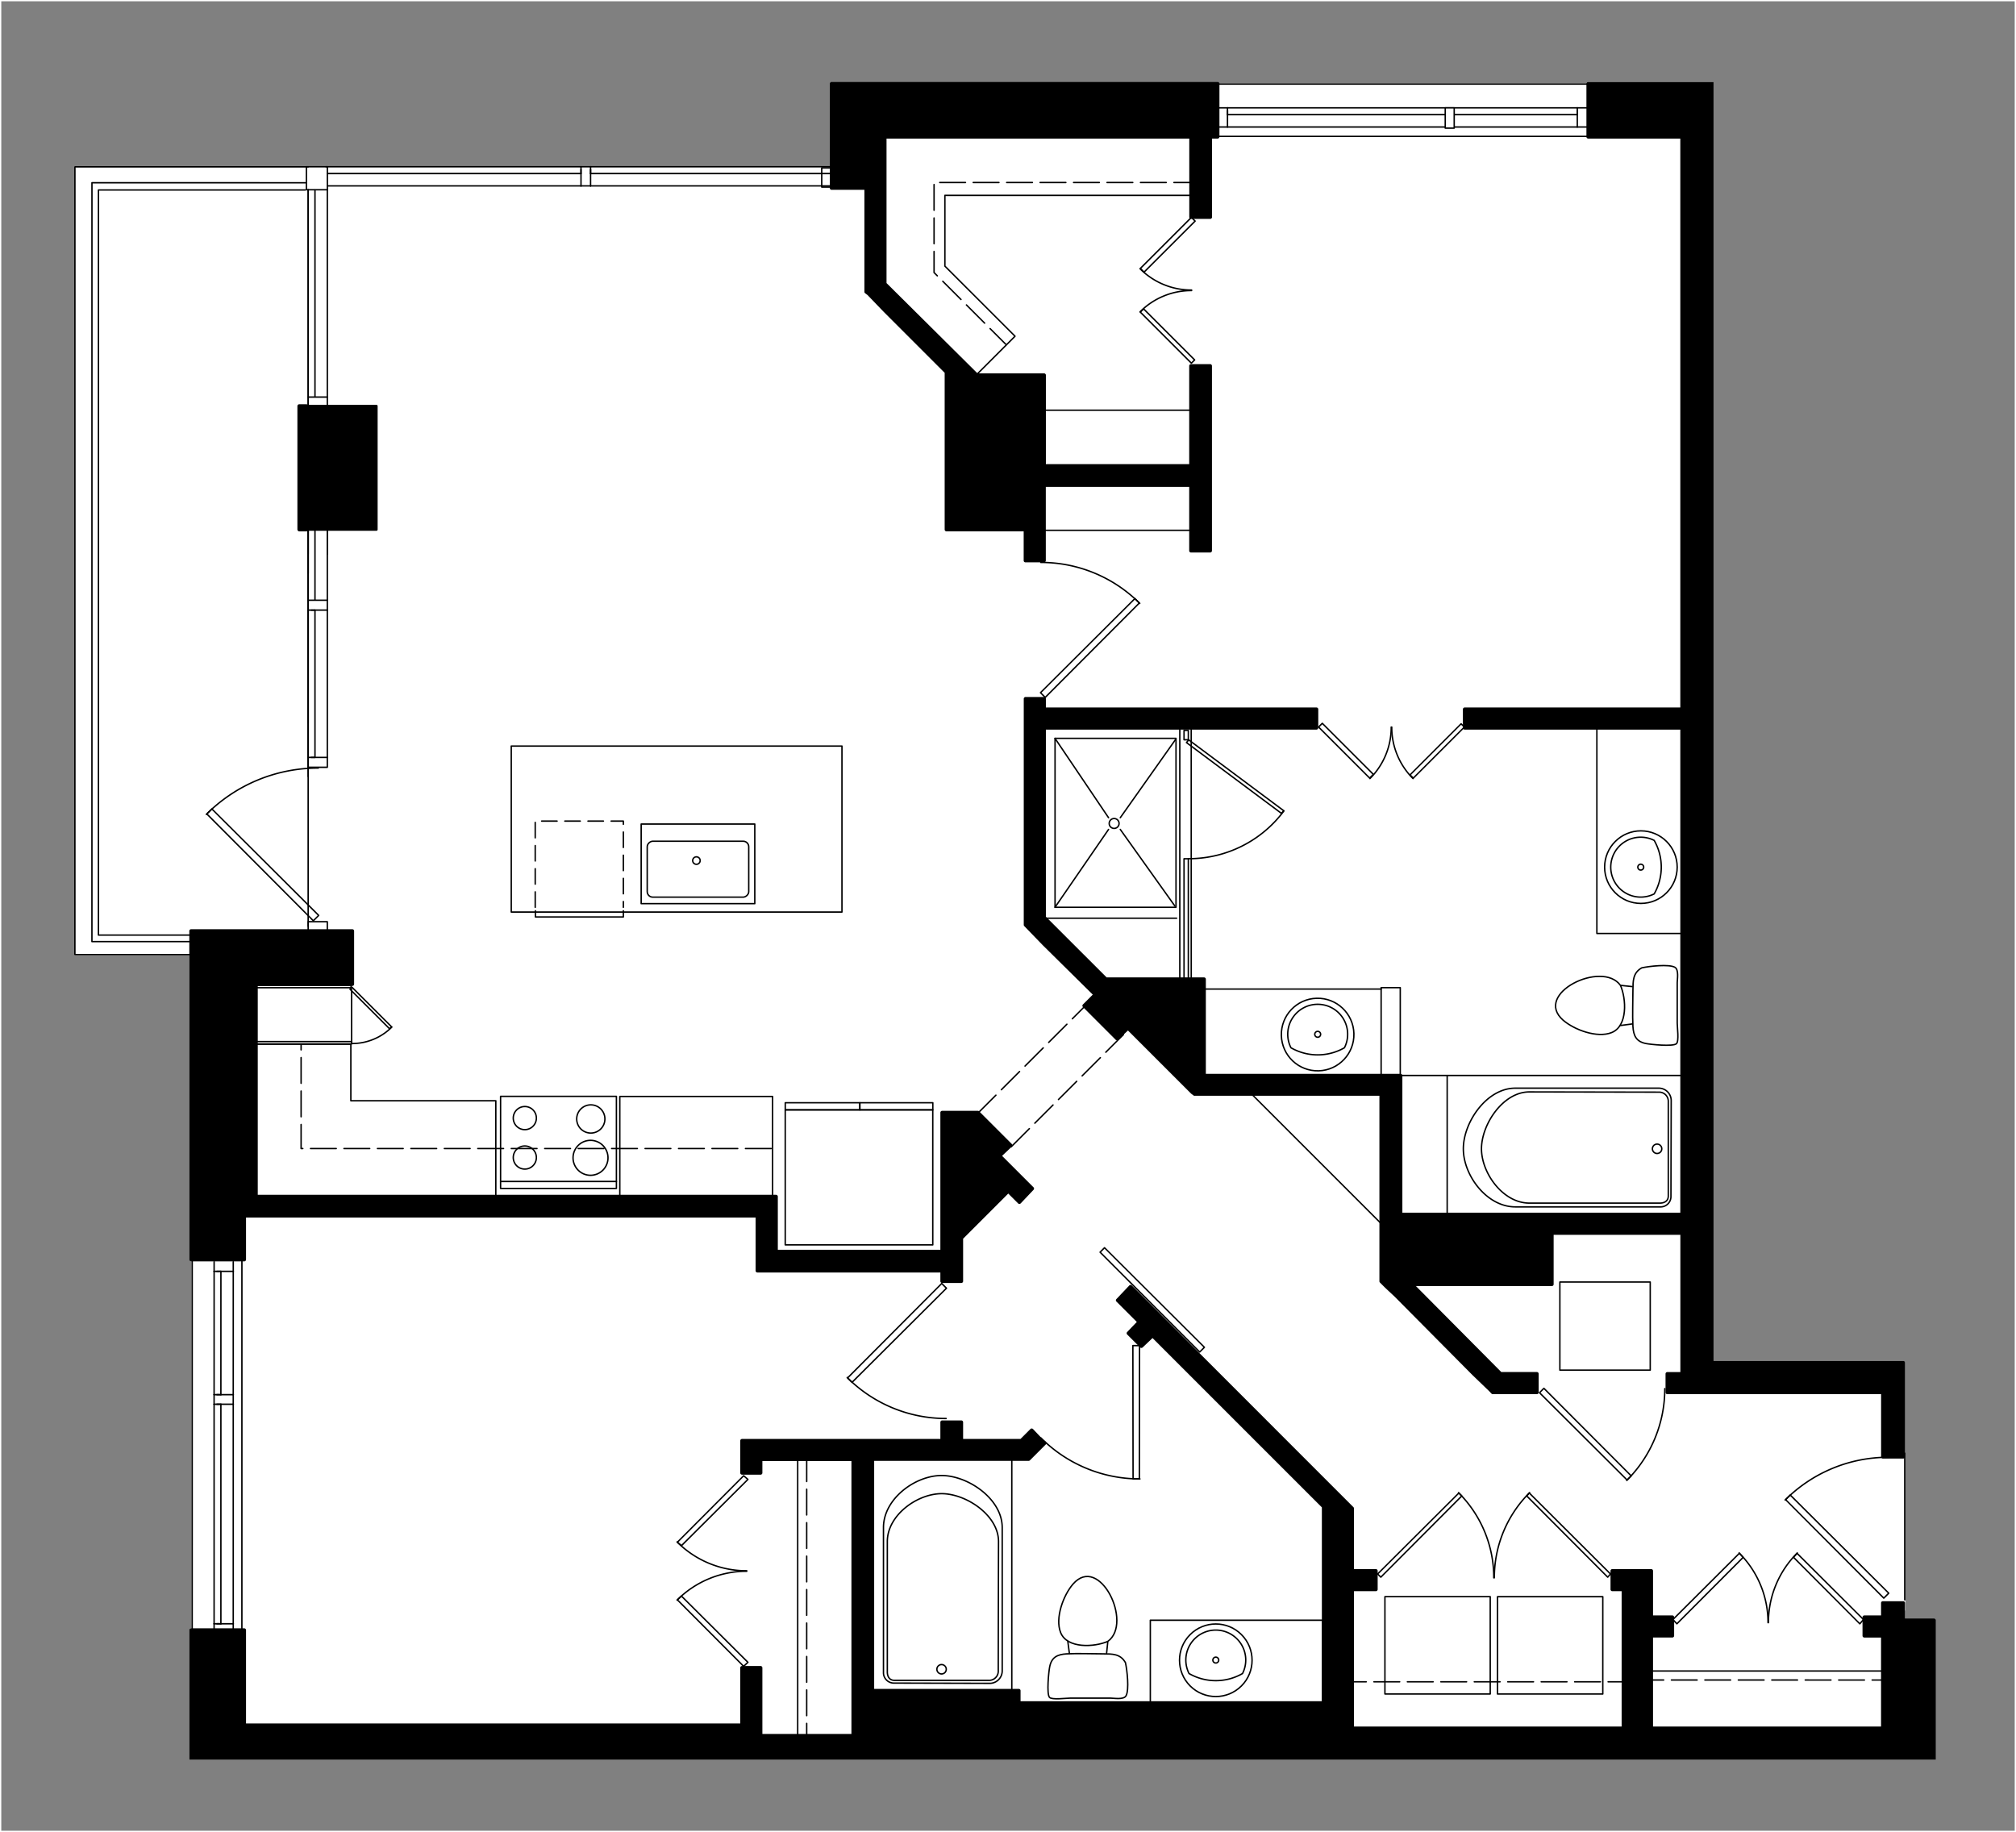 <svg xmlns="http://www.w3.org/2000/svg" width="783.36" height="711.93" viewBox="0 0 783.36 711.93">
  <rect x="0" y="0" width="783.36" height="711.93" fill="#808080" stroke="none"/>
  <title>B3lvl1</title>
  <g>
    <path d="M752.24,629.63a.7.7,0,0,0-.7-.7h-11.3v-3a.26.26,0,0,0,.16-.23v-61a.26.26,0,0,0-.16-.23V541.08h0V529.55a.7.7,0,0,0-.7-.7h-73.7v-497h-48.7a.71.71,0,0,0-.68.58H473.82a.71.71,0,0,0-.68-.58h-150a.7.7,0,0,0-.7.7v32H119.06s0,0-.08,0H29.11a.25.25,0,0,0-.19.09.24.24,0,0,0-.08.19V371a.27.27,0,0,0,.27.28H73.56V489.47a.7.7,0,0,0,.7.7h.15v142.6h-.15a.7.7,0,0,0-.7.7v50.38H752.24V637.79h0Z" style="fill: #fff"/>
    <g>
      <path d="M119.14,383.13H136.9a.7.7,0,0,0,.7-.7V361.8a.7.7,0,0,0-.7-.7H74.26a.7.7,0,0,0-.7.7V489.47a.7.7,0,0,0,.7.7H94.9a.7.7,0,0,0,.7-.7V473.13h198v20.66a.7.7,0,0,0,.7.7h60.19a.7.7,0,0,0,.7-.7v-3.86h-5.91v3.86a.7.7,0,0,0,.7.7H365.4v3.38a.7.7,0,0,0,.7.7h7.44a.7.7,0,0,0,.7-.7V481.36l17.54-17.54,3.83,3.83a.66.66,0,0,0,.5.2.71.71,0,0,0,.5-.21l5-5.28a.75.75,0,0,0,.19-.49.68.68,0,0,0-.21-.49l-12.21-12.21,3.8-3.59a.68.68,0,0,0,.22-.5h0a.7.7,0,0,0-.2-.49l-3.36-3.36h0l-9.36-9.36a.7.7,0,0,0-.5-.2H366.1a.7.7,0,0,0-.7.7v53.3H302.24V465a.7.7,0,0,0-.7-.7H100.16V383.13Z"/>
      <path d="M322.44,32.51V64.66h0v8.41a.7.7,0,0,0,.7.7h12.74v39.62a.69.69,0,0,0,.28.56l.92.69,6.2,6.44h0l23.79,23.8v60.9a.7.7,0,0,0,.7.7h30v11.35a.7.7,0,0,0,.7.7h7.2a.7.7,0,0,0,.7-.7V189.21h55.72V214a.7.7,0,0,0,.7.71h7.44a.7.7,0,0,0,.7-.71V142.2a.7.7,0,0,0-.7-.7h-7.44a.7.7,0,0,0-.7.7v38.17H406.4V145.79a.7.7,0,0,0-.7-.7H379.83L344.48,110V65.63h0V53.85H462.12V84.36a.7.7,0,0,0,.7.7h7.44a.7.7,0,0,0,.7-.7V53.85h2.18a.7.7,0,0,0,.7-.7V32.51a.7.7,0,0,0-.7-.7h-150A.7.7,0,0,0,322.44,32.51Z"/>
      <rect x="115.56" y="157.09" width="4.28" height="49.4" rx="0.7"/>
      <polyline points="146.26 205.79 146.26 157.79 119.14 157.79 119.14 205.79 146.26 205.79" style="stroke: #000;stroke-linecap: round;stroke-linejoin: round;stroke-width: 0.96px"/>
      <path d="M742.92,683.85h9.32V637.79h0v-8.16a.7.7,0,0,0-.7-.7h-11.3v-6a.7.7,0,0,0-.7-.7h-7.92a.7.7,0,0,0-.7.7v4.83h-6.5a.7.7,0,0,0-.7.7v7.19a.7.7,0,0,0,.7.7h6.5v1.46h0v33.13h-88.6v-34.6h7.5a.7.7,0,0,0,.7-.7v-7.19a.7.7,0,0,0-.7-.7h-7.5v-17.3a.7.7,0,0,0-.7-.7H626.5a.7.7,0,0,0-.7.7v7.19a.7.7,0,0,0,.7.7h3.62v52.6h-104v-52.6h8.5a.7.7,0,0,0,.7-.7v-7.19a.7.7,0,0,0-.7-.7h-8.5V596.51h0V586.19a.7.7,0,0,0-.2-.49L439.8,499.54a.75.75,0,0,0-.51-.21.72.72,0,0,0-.5.22l-5,5.28h0a.88.88,0,0,0-.12.17h0a.66.66,0,0,0-.07.3h0a.66.66,0,0,0,.07.3h0a.85.85,0,0,0,.14.19l7.92,7.92L438,517.6a.69.69,0,0,0,0,1l5,5,.18.13a.72.72,0,0,0,.32.08h0a1.27,1.27,0,0,0,.28-.06h0a.82.82,0,0,0,.2-.12l3.86-3.66,65.8,65.8v75.32H396.56V657a.7.7,0,0,0-.7-.7H339.68v-88.6h60a.72.72,0,0,0,.5-.2l6.24-6.24a.7.7,0,0,0,.2-.5v0a.71.71,0,0,0-.26-.51l-1.16-.93-3.81-4v0h0a1,1,0,0,0-.18-.13h0a.84.84,0,0,0-.31-.08h0a.7.7,0,0,0-.31.07h0a.8.8,0,0,0-.19.13h0l-3.87,3.87H374.24v-6.5a.7.7,0,0,0-.7-.7H366.1a.7.7,0,0,0-.7.7v6.5H288.34a.7.7,0,0,0-.7.7v12.48a.7.7,0,0,0,.7.7h7.2a.7.7,0,0,0,.7-.7v-4.59h34.6V673.82h-34.6v-3.38h0V648.12a.7.7,0,0,0-.7-.71h-7.2a.7.7,0,0,0-.7.71v21.62H95.6V633.47a.7.7,0,0,0-.7-.7H74.26a.7.7,0,0,0-.7.7v50.38H742.92Z"/>
      <path d="M739.54,528.85h-73.7v-497h-48.7a.7.7,0,0,0-.7.7V53.15a.7.7,0,0,0,.7.7h35.78V274.93H569.14a.7.7,0,0,0-.7.7v7.2a.7.7,0,0,0,.7.7h83.78V471.25h-108V418a.7.7,0,0,0-.7-.7H468.56V385.07h0v-4.55a.7.7,0,0,0-.7-.7H430L406.4,356.23v-72.7H511.54a.7.7,0,0,0,.7-.7v-7.2a.7.7,0,0,0-.7-.7H406.4v-3.38a.7.7,0,0,0-.7-.7h-7.2a.7.7,0,0,0-.7.7v87.84a.71.71,0,0,0,.21.5l7.19,7.43h0l19.42,19.19-3.82,3.82a.69.69,0,0,0,0,1l3.35,3.36h0l6,6h0l3.36,3.36a.7.7,0,0,0,.17.13h0a.59.59,0,0,0,.29.07h0a.57.57,0,0,0,.31-.06h0a.59.59,0,0,0,.18-.13l3.83-3.61,18,18h0l6.55,6.55.95.71a.65.65,0,0,0,.22.11h0a.53.53,0,0,0,.22,0H536V472h0v5.51h0v20.39a.67.67,0,0,0,.21.5l1.93,1.94,3.82,3.58h0l30.24,30.48h0l6.47,6.23.95,1h0a.6.6,0,0,0,.21.14.76.76,0,0,0,.27,0h17.08a.7.7,0,0,0,.7-.7v-7.2a.7.7,0,0,0-.7-.7H583.35l-33.17-33.4H603a.7.7,0,0,0,.7-.7v-5.51h0v-13.7h49.24v49.7h0v3.62h-5.06a.7.7,0,0,0-.7.7v7.2a.7.7,0,0,0,.7.7h83.06v24.31a.7.7,0,0,0,.7.7h7.92a.7.7,0,0,0,.7-.7v-25h0V529.55A.7.7,0,0,0,739.54,528.85Z"/>
      <g>
        <rect x="439.72" y="94.11" width="28.06" height="2.04" transform="translate(65.63 348.7) rotate(-45)" style="fill: none;stroke: #000;stroke-linecap: round;stroke-linejoin: round;stroke-width: 0.55px"/>
        <path d="M463,112.71a28.13,28.13,0,0,1-20-8.27" style="fill: none;stroke: #000;stroke-linecap: round;stroke-linejoin: round;stroke-width: 0.55px"/>
      </g>
      <g>
        <rect x="452.76" y="116.55" width="1.79" height="28.06" transform="translate(40.53 359.02) rotate(-45)" style="fill: none;stroke: #000;stroke-linecap: round;stroke-linejoin: round;stroke-width: 0.55px"/>
        <path d="M463,112.91a28.16,28.16,0,0,0-20,8.26" style="fill: none;stroke: #000;stroke-linecap: round;stroke-linejoin: round;stroke-width: 0.55px"/>
      </g>
      <g>
        <rect x="521.99" y="277.72" width="2.04" height="28.06" transform="translate(-53.12 455.25) rotate(-45)" style="fill: none;stroke: #000;stroke-linecap: round;stroke-linejoin: round;stroke-width: 0.55px"/>
        <path d="M540.59,282.55a28.15,28.15,0,0,1-8.27,20" style="fill: none;stroke: #000;stroke-linecap: round;stroke-linejoin: round;stroke-width: 0.55px"/>
      </g>
      <g>
        <rect x="544.43" y="290.95" width="28.06" height="1.79" transform="translate(-42.8 480.35) rotate(-45)" style="fill: none;stroke: #000;stroke-linecap: round;stroke-linejoin: round;stroke-width: 0.55px"/>
        <path d="M540.79,282.55a28.15,28.15,0,0,0,8.27,20" style="fill: none;stroke: #000;stroke-linecap: round;stroke-linejoin: round;stroke-width: 0.55px"/>
      </g>
      <line x1="657.01" y1="417.93" x2="543.22" y2="417.93" style="fill: none;stroke: #000;stroke-linecap: round;stroke-linejoin: round;stroke-width: 0.55px"/>
      <g>
        <path d="M645.43,469h-56.6c-11.17,0-20.22-12.31-20.22-22.57s9-23.57,20.22-23.57h55.55a4.84,4.84,0,0,1,5,5c0,1.82-.1,35.11-.1,37.21A4,4,0,0,1,645.43,469Z" style="fill: none;stroke: #000;stroke-linecap: round;stroke-linejoin: round;stroke-width: 0.55px"/>
        <path d="M594.28,424.32c-10.29,0-18.62,12.66-18.62,22.1s8.34,21.11,18.62,21.11H645c1.63,0,3.25-.74,3.25-2.75V428.14a3.55,3.55,0,0,0-3.54-3.73Z" style="fill: none;stroke: #000;stroke-linecap: round;stroke-linejoin: round;stroke-width: 0.55px"/>
        <path d="M643.9,448.24a1.82,1.82,0,1,0-1.82-1.82A1.82,1.82,0,0,0,643.9,448.24Z" style="fill: none;stroke: #000;stroke-linecap: round;stroke-linejoin: round;stroke-width: 0.55px"/>
      </g>
      <g>
        <path d="M343.29,650.21v-56.6c0-11.17,12.32-20.22,22.57-20.22s23.57,9.05,23.57,20.22c0,2.75,0,51.72,0,55.54a4.85,4.85,0,0,1-5,5l-37.21-.1A4.05,4.05,0,0,1,343.29,650.21Z" style="fill: none;stroke: #000;stroke-linecap: round;stroke-linejoin: round;stroke-width: 0.55px"/>
        <path d="M388,599.06c0-10.29-12.66-18.63-22.11-18.62s-21.1,8.33-21.1,18.62v50.67c0,1.62.73,3.25,2.74,3.25h36.64a3.55,3.55,0,0,0,3.73-3.54C387.87,647,388,599.06,388,599.06Z" style="fill: none;stroke: #000;stroke-linecap: round;stroke-linejoin: round;stroke-width: 0.55px"/>
        <path d="M364.05,648.68a1.82,1.82,0,1,0,1.81-1.82A1.81,1.81,0,0,0,364.05,648.68Z" style="fill: none;stroke: #000;stroke-linecap: round;stroke-linejoin: round;stroke-width: 0.55px"/>
      </g>
      <line x1="85.83" y1="631" x2="85.83" y2="545.69" style="fill: none;stroke: #000;stroke-linecap: round;stroke-linejoin: round;stroke-width: 0.55px"/>
      <line x1="90.63" y1="545.69" x2="90.63" y2="631" style="fill: none;stroke: #000;stroke-linecap: round;stroke-linejoin: round;stroke-width: 0.55px"/>
      <line x1="83.19" y1="631" x2="83.19" y2="545.69" style="fill: none;stroke: #000;stroke-linecap: round;stroke-linejoin: round;stroke-width: 0.55px"/>
      <line x1="85.83" y1="541.97" x2="85.84" y2="494.05" style="fill: none;stroke: #000;stroke-linecap: round;stroke-linejoin: round;stroke-width: 0.55px"/>
      <line x1="90.64" y1="494.05" x2="90.63" y2="541.97" style="fill: none;stroke: #000;stroke-linecap: round;stroke-linejoin: round;stroke-width: 0.55px"/>
      <line x1="83.19" y1="541.97" x2="83.2" y2="494.05" style="fill: none;stroke: #000;stroke-linecap: round;stroke-linejoin: round;stroke-width: 0.55px"/>
      <line x1="90.63" y1="634.71" x2="90.63" y2="631" style="fill: none;stroke: #000;stroke-linecap: round;stroke-linejoin: round;stroke-width: 0.55px"/>
      <line x1="90.63" y1="631" x2="83.19" y2="631" style="fill: none;stroke: #000;stroke-linecap: round;stroke-linejoin: round;stroke-width: 0.55px"/>
      <line x1="83.19" y1="631" x2="83.19" y2="634.71" style="fill: none;stroke: #000;stroke-linecap: round;stroke-linejoin: round;stroke-width: 0.55px"/>
      <line x1="85.83" y1="545.69" x2="84.27" y2="545.69" style="fill: none;stroke: #000;stroke-linecap: round;stroke-linejoin: round;stroke-width: 0.55px"/>
      <line x1="84.27" y1="631" x2="85.83" y2="631" style="fill: none;stroke: #000;stroke-linecap: round;stroke-linejoin: round;stroke-width: 0.55px"/>
      <line x1="90.64" y1="494.05" x2="90.64" y2="490.33" style="fill: none;stroke: #000;stroke-linecap: round;stroke-linejoin: round;stroke-width: 0.55px"/>
      <line x1="83.2" y1="490.33" x2="83.2" y2="494.05" style="fill: none;stroke: #000;stroke-linecap: round;stroke-linejoin: round;stroke-width: 0.55px"/>
      <line x1="83.2" y1="494.05" x2="90.64" y2="494.05" style="fill: none;stroke: #000;stroke-linecap: round;stroke-linejoin: round;stroke-width: 0.55px"/>
      <line x1="85.84" y1="494.05" x2="84.27" y2="494.05" style="fill: none;stroke: #000;stroke-linecap: round;stroke-linejoin: round;stroke-width: 0.55px"/>
      <line x1="84.27" y1="541.97" x2="85.83" y2="541.97" style="fill: none;stroke: #000;stroke-linecap: round;stroke-linejoin: round;stroke-width: 0.55px"/>
      <line x1="90.63" y1="545.69" x2="90.63" y2="541.97" style="fill: none;stroke: #000;stroke-linecap: round;stroke-linejoin: round;stroke-width: 0.55px"/>
      <line x1="90.63" y1="541.97" x2="83.19" y2="541.97" style="fill: none;stroke: #000;stroke-linecap: round;stroke-linejoin: round;stroke-width: 0.55px"/>
      <line x1="83.19" y1="541.97" x2="83.19" y2="545.69" style="fill: none;stroke: #000;stroke-linecap: round;stroke-linejoin: round;stroke-width: 0.55px"/>
      <line x1="83.19" y1="545.69" x2="90.63" y2="545.69" style="fill: none;stroke: #000;stroke-linecap: round;stroke-linejoin: round;stroke-width: 0.55px"/>
      <line x1="74.68" y1="637.71" x2="74.69" y2="489.26" style="fill: none;stroke: #000;stroke-linecap: round;stroke-linejoin: round;stroke-width: 0.55px"/>
      <line x1="94" y1="486.05" x2="93.99" y2="649.38" style="fill: none;stroke: #000;stroke-linecap: round;stroke-linejoin: round;stroke-width: 0.55px"/>
      <line x1="127.25" y1="67.44" x2="225.76" y2="67.44" style="fill: none;stroke: #000;stroke-linecap: round;stroke-linejoin: round;stroke-width: 0.55px"/>
      <line x1="225.76" y1="72.24" x2="127.41" y2="72.24" style="fill: none;stroke: #000;stroke-linecap: round;stroke-linejoin: round;stroke-width: 0.55px"/>
      <line x1="126.71" y1="64.8" x2="225.76" y2="64.8" style="fill: none;stroke: #000;stroke-linecap: round;stroke-linejoin: round;stroke-width: 0.55px"/>
      <line x1="229.48" y1="67.44" x2="328.02" y2="67.44" style="fill: none;stroke: #000;stroke-linecap: round;stroke-linejoin: round;stroke-width: 0.55px"/>
      <line x1="328.02" y1="72.24" x2="229.48" y2="72.24" style="fill: none;stroke: #000;stroke-linecap: round;stroke-linejoin: round;stroke-width: 0.55px"/>
      <line x1="229.48" y1="64.8" x2="328.02" y2="64.8" style="fill: none;stroke: #000;stroke-linecap: round;stroke-linejoin: round;stroke-width: 0.55px"/>
      <rect x="119.06" y="64.8" width="8.15" height="8.94" style="fill: none;stroke: #000;stroke-linecap: round;stroke-linejoin: round;stroke-width: 0.55px"/>
      <line x1="225.76" y1="67.44" x2="225.76" y2="65.88" style="fill: none;stroke: #000;stroke-linecap: round;stroke-linejoin: round;stroke-width: 0.55px"/>
      <line x1="229.48" y1="65.88" x2="229.48" y2="67.44" style="fill: none;stroke: #000;stroke-linecap: round;stroke-linejoin: round;stroke-width: 0.55px"/>
      <line x1="225.76" y1="72.24" x2="229.48" y2="72.24" style="fill: none;stroke: #000;stroke-linecap: round;stroke-linejoin: round;stroke-width: 0.55px"/>
      <line x1="229.48" y1="72.24" x2="229.48" y2="64.8" style="fill: none;stroke: #000;stroke-linecap: round;stroke-linejoin: round;stroke-width: 0.55px"/>
      <line x1="229.48" y1="64.8" x2="225.76" y2="64.8" style="fill: none;stroke: #000;stroke-linecap: round;stroke-linejoin: round;stroke-width: 0.55px"/>
      <line x1="225.76" y1="64.8" x2="225.76" y2="72.24" style="fill: none;stroke: #000;stroke-linecap: round;stroke-linejoin: round;stroke-width: 0.55px"/>
      <line x1="476.97" y1="44.55" x2="612.89" y2="44.55" style="fill: none;stroke: #000;stroke-linecap: round;stroke-linejoin: round;stroke-width: 0.55px"/>
      <line x1="612.89" y1="49.35" x2="476.97" y2="49.35" style="fill: none;stroke: #000;stroke-linecap: round;stroke-linejoin: round;stroke-width: 0.55px"/>
      <line x1="476.97" y1="41.91" x2="612.89" y2="41.91" style="fill: none;stroke: #000;stroke-linecap: round;stroke-linejoin: round;stroke-width: 0.55px"/>
      <line x1="473.25" y1="44.55" x2="473.25" y2="42.98" style="fill: none;stroke: #000;stroke-linecap: round;stroke-linejoin: round;stroke-width: 0.55px"/>
      <line x1="612.89" y1="49.35" x2="616.61" y2="49.35" style="fill: none;stroke: #000;stroke-linecap: round;stroke-linejoin: round;stroke-width: 0.55px"/>
      <line x1="616.61" y1="41.91" x2="612.89" y2="41.91" style="fill: none;stroke: #000;stroke-linecap: round;stroke-linejoin: round;stroke-width: 0.55px"/>
      <line x1="612.89" y1="41.91" x2="612.89" y2="49.35" style="fill: none;stroke: #000;stroke-linecap: round;stroke-linejoin: round;stroke-width: 0.55px"/>
      <line x1="612.89" y1="44.55" x2="612.89" y2="42.99" style="fill: none;stroke: #000;stroke-linecap: round;stroke-linejoin: round;stroke-width: 0.55px"/>
      <line x1="476.97" y1="42.98" x2="476.97" y2="44.55" style="fill: none;stroke: #000;stroke-linecap: round;stroke-linejoin: round;stroke-width: 0.55px"/>
      <line x1="473.25" y1="49.35" x2="476.97" y2="49.35" style="fill: none;stroke: #000;stroke-linecap: round;stroke-linejoin: round;stroke-width: 0.55px"/>
      <line x1="476.97" y1="49.35" x2="476.97" y2="41.91" style="fill: none;stroke: #000;stroke-linecap: round;stroke-linejoin: round;stroke-width: 0.55px"/>
      <line x1="476.97" y1="41.91" x2="473.25" y2="41.91" style="fill: none;stroke: #000;stroke-linecap: round;stroke-linejoin: round;stroke-width: 0.55px"/>
      <line x1="473.25" y1="41.91" x2="473.25" y2="49.35" style="fill: none;stroke: #000;stroke-linecap: round;stroke-linejoin: round;stroke-width: 0.55px"/>
      <g>
        <line x1="435.31" y1="317.76" x2="456.86" y2="287.27" style="fill: none;stroke: #000;stroke-linecap: round;stroke-linejoin: round;stroke-width: 0.55px"/>
        <line x1="430.75" y1="317.76" x2="409.94" y2="286.92" style="fill: none;stroke: #000;stroke-linecap: round;stroke-linejoin: round;stroke-width: 0.55px"/>
        <line x1="435.31" y1="322.32" x2="456.53" y2="352.09" style="fill: none;stroke: #000;stroke-linecap: round;stroke-linejoin: round;stroke-width: 0.55px"/>
        <line x1="409.95" y1="352.57" x2="430.75" y2="322.32" style="fill: none;stroke: #000;stroke-linecap: round;stroke-linejoin: round;stroke-width: 0.55px"/>
      </g>
      <path d="M432.9,318.08A1.92,1.92,0,1,1,431,320,1.92,1.92,0,0,1,432.9,318.08Z" style="fill: none;stroke: #000;stroke-linecap: round;stroke-linejoin: round;stroke-width: 0.55px"/>
      <g>
        <polygon points="497.95 316.09 461.03 288.57 461.9 287.51 498.81 315.04 497.95 316.09" style="fill: none;stroke: #000;stroke-linecap: round;stroke-linejoin: round;stroke-width: 0.55px"/>
        <path d="M461.9,333.69a46.1,46.1,0,0,0,37-18.58" style="fill: none;stroke: #000;stroke-linecap: round;stroke-linejoin: round;stroke-width: 0.55px"/>
        <rect x="459.08" y="284.8" width="3.64" height="1.67" transform="translate(175.28 746.55) rotate(-90)" style="fill: none;stroke: #000;stroke-linecap: round;stroke-linejoin: round;stroke-width: 0.55px"/>
        <rect x="435.59" y="358.17" width="50.62" height="1.67" transform="translate(101.91 819.92) rotate(-90)" style="fill: none;stroke: #000;stroke-linecap: round;stroke-linejoin: round;stroke-width: 0.55px"/>
        <line x1="462.87" y1="283.36" x2="462.88" y2="384.35" style="fill: none;stroke: #000;stroke-linecap: round;stroke-linejoin: round;stroke-width: 0.55px"/>
        <line x1="458.44" y1="283.36" x2="458.44" y2="384.35" style="fill: none;stroke: #000;stroke-linecap: round;stroke-linejoin: round;stroke-width: 0.55px"/>
      </g>
      <rect x="400.62" y="296.24" width="65.65" height="47" transform="translate(113.72 753.19) rotate(-90)" style="fill: none;stroke: #000;stroke-linecap: round;stroke-linejoin: round;stroke-width: 0.55px"/>
      <polygon points="693.83 582.76 731.99 621.04 733.91 619.12 695.63 580.96 693.83 582.76" style="fill: none;stroke: #000;stroke-linecap: round;stroke-linejoin: round;stroke-width: 0.55px"/>
      <g>
        <line x1="629.66" y1="398.51" x2="634.22" y2="397.91" style="fill: none;stroke: #000;stroke-linecap: round;stroke-linejoin: round;stroke-width: 0.55px"/>
        <path d="M634.22,383.39l-4.56-.48c2.28,5.2,2.9,15.8-3.4,18.34-5.63,2.27-14.55-1.06-18.85-4.79-11.85-10.3,15.14-23.43,22.25-13.55" style="fill: none;stroke: #000;stroke-linecap: round;stroke-linejoin: round;stroke-width: 0.55px"/>
        <path d="M637.92,376.12c2.8-.65,10.63-1.54,12.91-.22,1.6.92.89,4.8.89,6v15.63c0,1.61.76,7.16-.32,8.07-1.37,1.15-9.9.31-11.89-.09-3.71-.76-4.78-3-5-6.62-.23-4.71,0-9.48,0-14.19C634.56,381.25,634.45,378.09,637.92,376.12Z" style="fill: none;stroke: #000;stroke-linecap: round;stroke-linejoin: round;stroke-width: 0.55px"/>
      </g>
      <g>
        <line x1="414.92" y1="637.84" x2="415.52" y2="642.4" style="fill: none;stroke: #000;stroke-linecap: round;stroke-linejoin: round;stroke-width: 0.55px"/>
        <path d="M430,642.4c.15-1.52.31-3,.47-4.56-5.19,2.27-15.79,2.9-18.33-3.4-2.27-5.63,1.06-14.55,4.79-18.85,10.29-11.86,23.43,15.14,13.54,22.25" style="fill: none;stroke: #000;stroke-linecap: round;stroke-linejoin: round;stroke-width: 0.55px"/>
        <path d="M437.31,646.09c.65,2.81,1.54,10.64.22,12.92-.93,1.6-4.8.88-6,.88H415.86c-1.61,0-7.16.77-8.07-.31-1.15-1.37-.31-9.9.09-11.89.76-3.72,3-4.78,6.62-5,4.71-.23,9.48,0,14.19,0C432.18,642.73,435.34,642.62,437.31,646.09Z" style="fill: none;stroke: #000;stroke-linecap: round;stroke-linejoin: round;stroke-width: 0.55px"/>
      </g>
      <g>
        <circle cx="637.61" cy="336.97" r="14.1" style="fill: none;stroke: #000;stroke-linecap: round;stroke-linejoin: round;stroke-width: 0.55px"/>
        <path d="M637.55,335.83a1.14,1.14,0,1,1-1.14,1.14A1.15,1.15,0,0,1,637.55,335.83Z" style="fill: none;stroke: #000;stroke-linecap: round;stroke-linejoin: round;stroke-width: 0.55px"/>
        <path d="M642.77,326.58a11.64,11.64,0,1,0,0,20.79,21,21,0,0,0,0-20.79Z" style="fill: none;stroke: #000;stroke-linecap: round;stroke-linejoin: round;stroke-width: 0.55px"/>
      </g>
      <g>
        <circle cx="512.02" cy="401.99" r="14.1" transform="translate(-10.44 13.67) rotate(-1.51)" style="fill: none;stroke: #000;stroke-linecap: round;stroke-linejoin: round;stroke-width: 0.55px"/>
        <path d="M513.16,401.93a1.14,1.14,0,1,1-1.14-1.14A1.14,1.14,0,0,1,513.16,401.93Z" style="fill: none;stroke: #000;stroke-linecap: round;stroke-linejoin: round;stroke-width: 0.55px"/>
        <path d="M522.41,407.16a11.64,11.64,0,1,0-20.78,0,20.9,20.9,0,0,0,20.78,0Z" style="fill: none;stroke: #000;stroke-linecap: round;stroke-linejoin: round;stroke-width: 0.55px"/>
      </g>
      <g>
        <circle cx="472.42" cy="645.18" r="14.1" transform="translate(-317.84 523.02) rotate(-45)" style="fill: none;stroke: #000;stroke-linecap: round;stroke-linejoin: round;stroke-width: 0.55px"/>
        <path d="M473.56,645.11a1.14,1.14,0,1,1-1.14-1.14A1.14,1.14,0,0,1,473.56,645.11Z" style="fill: none;stroke: #000;stroke-linecap: round;stroke-linejoin: round;stroke-width: 0.55px"/>
        <path d="M482.81,650.34a11.64,11.64,0,1,0-20.78,0,20.9,20.9,0,0,0,20.78,0Z" style="fill: none;stroke: #000;stroke-linecap: round;stroke-linejoin: round;stroke-width: 0.55px"/>
      </g>
      <path d="M693.66,582.91a56.59,56.59,0,0,1,40.12-16.61" style="fill: none;stroke: #000;stroke-linecap: round;stroke-linejoin: round;stroke-width: 0.55px"/>
      <polygon points="80.37 316.3 121.75 357.81 123.83 355.73 82.32 314.35 80.37 316.3" style="fill: none;stroke: #000;stroke-linecap: round;stroke-linejoin: round;stroke-width: 0.55px"/>
      <path d="M80.18,316.47a61.32,61.32,0,0,1,43.51-18" style="fill: none;stroke: #000;stroke-linecap: round;stroke-linejoin: round;stroke-width: 0.55px"/>
      <polygon points="632.25 575.14 598.21 541.21 599.91 539.5 633.85 573.54 632.25 575.14" style="fill: none;stroke: #000;stroke-linecap: round;stroke-linejoin: round;stroke-width: 0.55px"/>
      <path d="M632.11,575.29a50.29,50.29,0,0,0,14.78-35.67" style="fill: none;stroke: #000;stroke-linecap: round;stroke-linejoin: round;stroke-width: 0.55px"/>
      <polygon points="442.71 234.34 406.14 271.02 404.31 269.18 440.99 232.61 442.71 234.34" style="fill: none;stroke: #000;stroke-linecap: round;stroke-linejoin: round;stroke-width: 0.55px"/>
      <path d="M442.88,234.48a54.25,54.25,0,0,0-38.45-15.92" style="fill: none;stroke: #000;stroke-linecap: round;stroke-linejoin: round;stroke-width: 0.55px"/>
      <polygon points="442.72 574.7 442.8 522.9 440.2 522.9 440.28 574.7 442.72 574.7" style="fill: none;stroke: #000;stroke-linecap: round;stroke-linejoin: round;stroke-width: 0.55px"/>
      <path d="M442.94,574.71a54.21,54.21,0,0,1-38.45-15.92" style="fill: none;stroke: #000;stroke-linecap: round;stroke-linejoin: round;stroke-width: 0.55px"/>
      <polygon points="329.36 535.45 365.93 498.76 367.77 500.6 331.08 537.18 329.36 535.45" style="fill: none;stroke: #000;stroke-linecap: round;stroke-linejoin: round;stroke-width: 0.55px"/>
      <polygon points="429.19 484.87 468 523.56 466.16 525.4 427.46 486.6 429.19 484.87" style="fill: none;stroke: #000;stroke-linecap: round;stroke-linejoin: round;stroke-width: 0.55px"/>
      <path d="M329.2,535.31a54.23,54.23,0,0,0,38.45,15.92" style="fill: none;stroke: #000;stroke-linecap: round;stroke-linejoin: round;stroke-width: 0.55px"/>
      <g>
        <rect x="260.36" y="318.06" width="21.73" height="39.45" rx="2.16" transform="translate(609 66.54) rotate(90)" style="fill: none;stroke: #000;stroke-linecap: round;stroke-linejoin: round;stroke-width: 0.55px"/>
        <rect x="255.76" y="313.63" width="30.93" height="44.15" transform="translate(606.92 64.47) rotate(90)" style="fill: none;stroke: #000;stroke-linecap: round;stroke-linejoin: round;stroke-width: 0.55px"/>
        <path d="M270.61,335.87a1.45,1.45,0,1,1,1.45-1.45A1.45,1.45,0,0,1,270.61,335.87Z" style="fill: none;stroke: #000;stroke-linecap: round;stroke-linejoin: round;stroke-width: 0.55px"/>
      </g>
      <g>
        <path d="M203.93,445.33a4.49,4.49,0,1,0,4.49,4.49A4.49,4.49,0,0,0,203.93,445.33Z" style="fill: none;stroke: #000;stroke-linecap: round;stroke-linejoin: round;stroke-width: 0.55px"/>
        <path d="M203.93,430a4.49,4.49,0,1,0,4.49,4.48A4.47,4.47,0,0,0,203.93,430Z" style="fill: none;stroke: #000;stroke-linecap: round;stroke-linejoin: round;stroke-width: 0.55px"/>
        <path d="M229.47,443.14a6.79,6.79,0,1,0,6.78,6.79A6.79,6.79,0,0,0,229.47,443.14Z" style="fill: none;stroke: #000;stroke-linecap: round;stroke-linejoin: round;stroke-width: 0.55px"/>
        <path d="M229.58,429.35a5.48,5.48,0,1,0,5.47,5.47A5.47,5.47,0,0,0,229.58,429.35Z" style="fill: none;stroke: #000;stroke-linecap: round;stroke-linejoin: round;stroke-width: 0.55px"/>
        <rect x="199.14" y="421.45" width="35.79" height="45.01" transform="translate(-226.94 660.97) rotate(-90)" style="fill: none;stroke: #000;stroke-linecap: round;stroke-linejoin: round;stroke-width: 0.55px"/>
        <line x1="194.52" y1="459.12" x2="239.53" y2="459.12" style="fill: none;stroke: #000;stroke-linecap: round;stroke-linejoin: round;stroke-width: 0.55px"/>
      </g>
      <line x1="740.13" y1="564.7" x2="740.13" y2="621.7" style="fill: none;stroke: #000;stroke-linecap: round;stroke-linejoin: round;stroke-width: 0.55px"/>
      <polyline points="240.84 464.91 240.84 426.08 300.2 426.08 300.2 466.35" style="fill: none;stroke: #000;stroke-linecap: round;stroke-linejoin: round;stroke-width: 0.55px"/>
      <g>
        <rect x="307.56" y="428.88" width="52.47" height="57.33" transform="translate(-123.76 791.32) rotate(-90)" style="fill: none;stroke: #000;stroke-linecap: round;stroke-linejoin: round;stroke-width: 0.55px"/>
        <rect x="305.13" y="428.53" width="28.97" height="2.78" style="fill: none;stroke: #000;stroke-linecap: round;stroke-linejoin: round;stroke-width: 0.55px"/>
        <rect x="334.11" y="428.53" width="28.36" height="2.78" style="fill: none;stroke: #000;stroke-linecap: round;stroke-linejoin: round;stroke-width: 0.55px"/>
      </g>
      <g>
        <polyline points="207.97 352.58 207.97 319.08 242.22 319.08 242.22 352.58" style="fill: none;stroke: #000;stroke-linecap: round;stroke-linejoin: round;stroke-width: 0.55px;stroke-dasharray: 6,3"/>
        <polyline points="208.05 353.92 208.05 356.33 242.22 356.33 242.22 353.92" style="fill: none;stroke: #000;stroke-linecap: round;stroke-linejoin: round;stroke-width: 0.55px"/>
      </g>
      <polyline points="299.66 446.32 117 446.32 117 406.08" style="fill: none;stroke: #000;stroke-linecap: round;stroke-linejoin: round;stroke-width: 0.55px;stroke-dasharray: 10,3"/>
      <path d="M119.74,359.61v-1.44m0-121.07V359.92" style="fill: none;stroke: #000;stroke-linecap: round;stroke-linejoin: round;stroke-width: 0.55px"/>
      <line x1="120.95" y1="237.1" x2="122.39" y2="237.1" style="fill: none;stroke: #000;stroke-linecap: round;stroke-linejoin: round;stroke-width: 0.55px"/>
      <polyline points="122.39 237.09 122.39 294.33 120.94 294.33" style="fill: none;stroke: #000;stroke-linecap: round;stroke-linejoin: round;stroke-width: 0.55px"/>
      <line x1="119.75" y1="294.33" x2="119.75" y2="237.1" style="fill: none;stroke: #000;stroke-linecap: round;stroke-linejoin: round;stroke-width: 0.55px"/>
      <line x1="127.19" y1="294.33" x2="127.19" y2="237.1" style="fill: none;stroke: #000;stroke-linecap: round;stroke-linejoin: round;stroke-width: 0.55px"/>
      <line x1="119.75" y1="301.76" x2="119.75" y2="170.92" style="fill: none;stroke: #000;stroke-linecap: round;stroke-linejoin: round;stroke-width: 0.55px"/>
      <line x1="122.39" y1="170.92" x2="122.39" y2="233.16" style="fill: none;stroke: #000;stroke-linecap: round;stroke-linejoin: round;stroke-width: 0.55px"/>
      <line x1="119.75" y1="233.16" x2="119.75" y2="170.92" style="fill: none;stroke: #000;stroke-linecap: round;stroke-linejoin: round;stroke-width: 0.55px"/>
      <line x1="127.19" y1="233.16" x2="127.19" y2="170.92" style="fill: none;stroke: #000;stroke-linecap: round;stroke-linejoin: round;stroke-width: 0.55px"/>
      <polyline points="127.19 233.25 127.19 237.09 119.75 237.09 119.75 233.25 127.19 233.25" style="fill: none;stroke: #000;stroke-linecap: round;stroke-linejoin: round;stroke-width: 0.55px"/>
      <path d="M119.74,280.66v-1.44m0-121.08V281" style="fill: none;stroke: #000;stroke-linecap: round;stroke-linejoin: round;stroke-width: 0.55px"/>
      <line x1="120.95" y1="158.14" x2="122.39" y2="158.14" style="fill: none;stroke: #000;stroke-linecap: round;stroke-linejoin: round;stroke-width: 0.55px"/>
      <line x1="119.75" y1="215.38" x2="119.75" y2="158.14" style="fill: none;stroke: #000;stroke-linecap: round;stroke-linejoin: round;stroke-width: 0.55px"/>
      <line x1="127.19" y1="215.38" x2="127.19" y2="158.14" style="fill: none;stroke: #000;stroke-linecap: round;stroke-linejoin: round;stroke-width: 0.55px"/>
      <line x1="119.75" y1="222.8" x2="119.75" y2="73.75" style="fill: none;stroke: #000;stroke-linecap: round;stroke-linejoin: round;stroke-width: 0.55px"/>
      <line x1="122.39" y1="73.83" x2="122.39" y2="154.21" style="fill: none;stroke: #000;stroke-linecap: round;stroke-linejoin: round;stroke-width: 0.55px"/>
      <line x1="119.75" y1="154.21" x2="119.75" y2="73.75" style="fill: none;stroke: #000;stroke-linecap: round;stroke-linejoin: round;stroke-width: 0.55px"/>
      <line x1="127.19" y1="154.21" x2="127.19" y2="73.83" style="fill: none;stroke: #000;stroke-linecap: round;stroke-linejoin: round;stroke-width: 0.55px"/>
      <polyline points="127.19 154.3 127.19 158.14 119.75 158.14 119.75 154.3 127.19 154.3" style="fill: none;stroke: #000;stroke-linecap: round;stroke-linejoin: round;stroke-width: 0.55px"/>
      <polyline points="319.3 65.25 323.14 65.25 323.14 72.69 319.3 72.69 319.3 65.25" style="fill: none;stroke: #000;stroke-linecap: round;stroke-linejoin: round;stroke-width: 0.55px"/>
      <polyline points="127.19 294.33 127.19 298.17 119.75 298.17 119.75 294.33 127.19 294.33" style="fill: none;stroke: #000;stroke-linecap: round;stroke-linejoin: round;stroke-width: 0.55px"/>
      <polyline points="127.18 358.17 127.18 361.77 119.74 361.77 119.75 358.17 127.18 358.17" style="fill: none;stroke: #000;stroke-linecap: round;stroke-linejoin: round;stroke-width: 0.55px"/>
      <line x1="635.84" y1="649.35" x2="739.59" y2="649.36" style="fill: none;stroke: #000;stroke-linecap: round;stroke-linejoin: round;stroke-width: 0.55px"/>
      <line x1="636.46" y1="652.85" x2="738.34" y2="652.86" style="fill: none;stroke: #000;stroke-linecap: round;stroke-linejoin: round;stroke-width: 0.55px;stroke-dasharray: 10,3"/>
      <rect x="606.1" y="498.23" width="35.11" height="34.24" transform="matrix(-1, 0, 0, -1, 1247.33, 1030.67)" style="fill: none;stroke: #000;stroke-linecap: round;stroke-linejoin: round;stroke-width: 0.55px"/>
      <polyline points="119.75 64.83 29.11 64.83 29.1 370.96 110.32 370.97" style="fill: none;stroke: #000;stroke-linecap: round;stroke-linejoin: round;stroke-width: 0.55px"/>
      <polyline points="110.32 365.91 35.72 365.9 35.73 71.01 118.91 71.02" style="fill: none;stroke: #000;stroke-linecap: round;stroke-linejoin: round;stroke-width: 0.55px"/>
      <line x1="457.2" y1="356.82" x2="403.2" y2="356.82" style="fill: none;stroke: #000;stroke-linecap: round;stroke-linejoin: round;stroke-width: 0.55px"/>
      <polyline points="513.91 663.46 513.91 629.62 446.98 629.62 446.98 667.41" style="fill: none;stroke: #000;stroke-linecap: round;stroke-linejoin: round;stroke-width: 0.55px"/>
      <line x1="621.39" y1="32.67" x2="473.41" y2="32.67" style="fill: none;stroke: #000;stroke-linecap: round;stroke-linejoin: round;stroke-width: 0.55px"/>
      <polyline points="118.62 73.83 38.26 73.82 38.25 363.38 110.04 363.38" style="fill: none;stroke: #000;stroke-linecap: round;stroke-linejoin: round;stroke-width: 0.55px"/>
      <line x1="119.12" y1="170.53" x2="119.12" y2="173.35" style="fill: none;stroke: #000;stroke-linecap: round;stroke-linejoin: round;stroke-width: 0.55px"/>
      <line x1="621.39" y1="53" x2="473.41" y2="53" style="fill: none;stroke: #000;stroke-linecap: round;stroke-linejoin: round;stroke-width: 0.55px"/>
      <polygon points="675.87 603.6 650.05 629.35 651.59 631.01 677.34 605.19 675.87 603.6" style="fill: none;stroke: #000;stroke-linecap: round;stroke-linejoin: round;stroke-width: 0.55px"/>
      <path d="M675.77,603.49A38.17,38.17,0,0,1,687,630.56" style="fill: none;stroke: #000;stroke-linecap: round;stroke-linejoin: round;stroke-width: 0.55px"/>
      <polygon points="698.27 603.61 724.09 629.35 722.67 631.02 696.93 605.19 698.27 603.61" style="fill: none;stroke: #000;stroke-linecap: round;stroke-linejoin: round;stroke-width: 0.55px"/>
      <path d="M698.37,603.49a38.17,38.17,0,0,0-11.21,27.07" style="fill: none;stroke: #000;stroke-linecap: round;stroke-linejoin: round;stroke-width: 0.55px"/>
      <line x1="309.96" y1="680.41" x2="309.96" y2="562.91" style="fill: none;stroke: #000;stroke-linecap: round;stroke-linejoin: round;stroke-width: 0.55px"/>
      <line x1="313.46" y1="679.71" x2="313.46" y2="564.33" style="fill: none;stroke: #000;stroke-linecap: round;stroke-linejoin: round;stroke-width: 0.55px;stroke-dasharray: 10,3"/>
      <polygon points="263.21 621.7 288.95 647.52 290.62 645.98 264.8 620.24 263.21 621.7" style="fill: none;stroke: #000;stroke-linecap: round;stroke-linejoin: round;stroke-width: 0.55px"/>
      <path d="M263.1,621.8a38.16,38.16,0,0,1,27.06-11.21" style="fill: none;stroke: #000;stroke-linecap: round;stroke-linejoin: round;stroke-width: 0.55px"/>
      <polygon points="263.21 599.31 288.96 573.48 290.62 574.9 264.8 600.64 263.21 599.31" style="fill: none;stroke: #000;stroke-linecap: round;stroke-linejoin: round;stroke-width: 0.55px"/>
      <path d="M263.1,599.2a38.12,38.12,0,0,0,27.06,11.21" style="fill: none;stroke: #000;stroke-linecap: round;stroke-linejoin: round;stroke-width: 0.55px"/>
      <rect x="559.38" y="44.11" width="7.89" height="3.48" transform="translate(517.47 609.17) rotate(-90)" style="fill: #fff;stroke: #000;stroke-linecap: round;stroke-linejoin: round;stroke-width: 0.55px"/>
      <polyline points="655.78 362.75 620.5 362.75 620.5 282.83" style="fill: none;stroke: #000;stroke-linecap: round;stroke-linejoin: round;stroke-width: 0.55px"/>
      <line x1="536.67" y1="384.35" x2="463.06" y2="384.35" style="fill: none;stroke: #000;stroke-linecap: round;stroke-linejoin: round;stroke-width: 0.55px"/>
      <line x1="538.66" y1="477.47" x2="483.88" y2="422.69" style="fill: none;stroke: #000;stroke-linecap: round;stroke-linejoin: round;stroke-width: 0.55px"/>
      <line x1="402.66" y1="159.41" x2="466.66" y2="159.41" style="fill: none;stroke: #000;stroke-linecap: round;stroke-linejoin: round;stroke-width: 0.55px"/>
      <line x1="400.66" y1="206.08" x2="464.66" y2="206.08" style="fill: none;stroke: #000;stroke-linecap: round;stroke-linejoin: round;stroke-width: 0.55px"/>
      <line x1="393.16" y1="660.91" x2="393.16" y2="564.41" style="fill: none;stroke: #000;stroke-linecap: round;stroke-linejoin: round;stroke-width: 0.55px"/>
      <polyline points="466.66 75.92 367.16 75.92 367.16 103.42 394.41 130.66 377.16 147.91" style="fill: none;stroke: #000;stroke-linecap: round;stroke-linejoin: round;stroke-width: 0.55px"/>
      <polyline points="466.16 70.92 362.95 70.92 362.95 105.92 390.78 133.75" style="fill: none;stroke: #000;stroke-linecap: round;stroke-linejoin: round;stroke-width: 0.55px;stroke-dasharray: 10,3"/>
      <rect x="230.66" y="257.91" width="64.5" height="128.5" transform="translate(-59.25 585.08) rotate(-90)" style="fill: none;stroke: #000;stroke-linecap: round;stroke-linejoin: round;stroke-width: 0.55px"/>
      <polyline points="192.66 466.08 192.66 427.75 136.33 427.75 136.33 405.75 93.66 405.75" style="fill: none;stroke: #000;stroke-linecap: round;stroke-linejoin: round;stroke-width: 0.55px"/>
      <polygon points="566.87 580.18 535.3 611.65 536.55 612.89 568.01 581.33 566.87 580.18" style="fill: none;stroke: #000;stroke-linecap: round;stroke-linejoin: round;stroke-width: 0.55px"/>
      <path d="M566.74,580.05a46.63,46.63,0,0,1,13.7,33.07" style="fill: none;stroke: #000;stroke-linecap: round;stroke-linejoin: round;stroke-width: 0.55px"/>
      <polygon points="594.23 580.18 625.79 611.65 624.71 612.89 593.25 581.33 594.23 580.18" style="fill: none;stroke: #000;stroke-linecap: round;stroke-linejoin: round;stroke-width: 0.55px"/>
      <path d="M594.36,580.05a46.59,46.59,0,0,0-13.7,33.07" style="fill: none;stroke: #000;stroke-linecap: round;stroke-linejoin: round;stroke-width: 0.55px"/>
      <rect x="539.69" y="618.92" width="37.82" height="40.92" transform="translate(1197.98 80.77) rotate(90)" style="fill: none;stroke: #000;stroke-linecap: round;stroke-linejoin: round;stroke-width: 0.55px"/>
      <rect x="583.44" y="618.92" width="37.82" height="40.92" transform="translate(1241.72 37.03) rotate(90)" style="fill: none;stroke: #000;stroke-linecap: round;stroke-linejoin: round;stroke-width: 0.55px"/>
      <line x1="520.87" y1="653.55" x2="639.53" y2="653.55" style="fill: none;stroke: #000;stroke-linecap: round;stroke-linejoin: round;stroke-width: 0.55px;stroke-dasharray: 10,3"/>
      <line x1="562.33" y1="473.75" x2="562.33" y2="418.11" style="fill: none;stroke: #000;stroke-linecap: round;stroke-linejoin: round;stroke-width: 0.55px"/>
      <line x1="392.91" y1="445.66" x2="436.54" y2="402.04" style="fill: none;stroke: #000;stroke-linecap: round;stroke-linejoin: round;stroke-width: 0.55px;stroke-dasharray: 10,3"/>
      <line x1="379.91" y1="432.66" x2="423.54" y2="389.04" style="fill: none;stroke: #000;stroke-linecap: round;stroke-linejoin: round;stroke-width: 0.55px;stroke-dasharray: 10,3"/>
      <g>
        <polygon points="151.38 399.79 136.01 384.43 136.8 383.67 152.16 399.03 151.38 399.79" style="fill: none;stroke: #000;stroke-linecap: round;stroke-linejoin: round;stroke-width: 0.55px"/>
        <path d="M136.8,405.52a21.82,21.82,0,0,0,15.45-6.4" style="fill: none;stroke: #000;stroke-linecap: round;stroke-linejoin: round;stroke-width: 0.55px"/>
      </g>
      <rect x="94.91" y="404.76" width="41.71" height="0.92" style="fill: none;stroke: #000;stroke-linecap: round;stroke-linejoin: round;stroke-width: 0.55px"/>
      <rect x="95.66" y="382.9" width="40.76" height="0.92" style="fill: none;stroke: #000;stroke-linecap: round;stroke-linejoin: round;stroke-width: 0.55px"/>
      <line x1="136.62" y1="404.76" x2="136.62" y2="384.43" style="fill: none;stroke: #000;stroke-linecap: round;stroke-linejoin: round;stroke-width: 0.55px"/>
      <rect x="536.67" y="383.8" width="7.43" height="34.13" style="fill: none;stroke: #000;stroke-linecap: round;stroke-linejoin: round;stroke-width: 0.55px"/>
    </g>
    <rect x="0.25" y="0.25" width="782.86" height="711.43" style="fill: none;stroke: #fff;stroke-miterlimit: 10;stroke-width: 0.5px"/>
  </g>
</svg>
